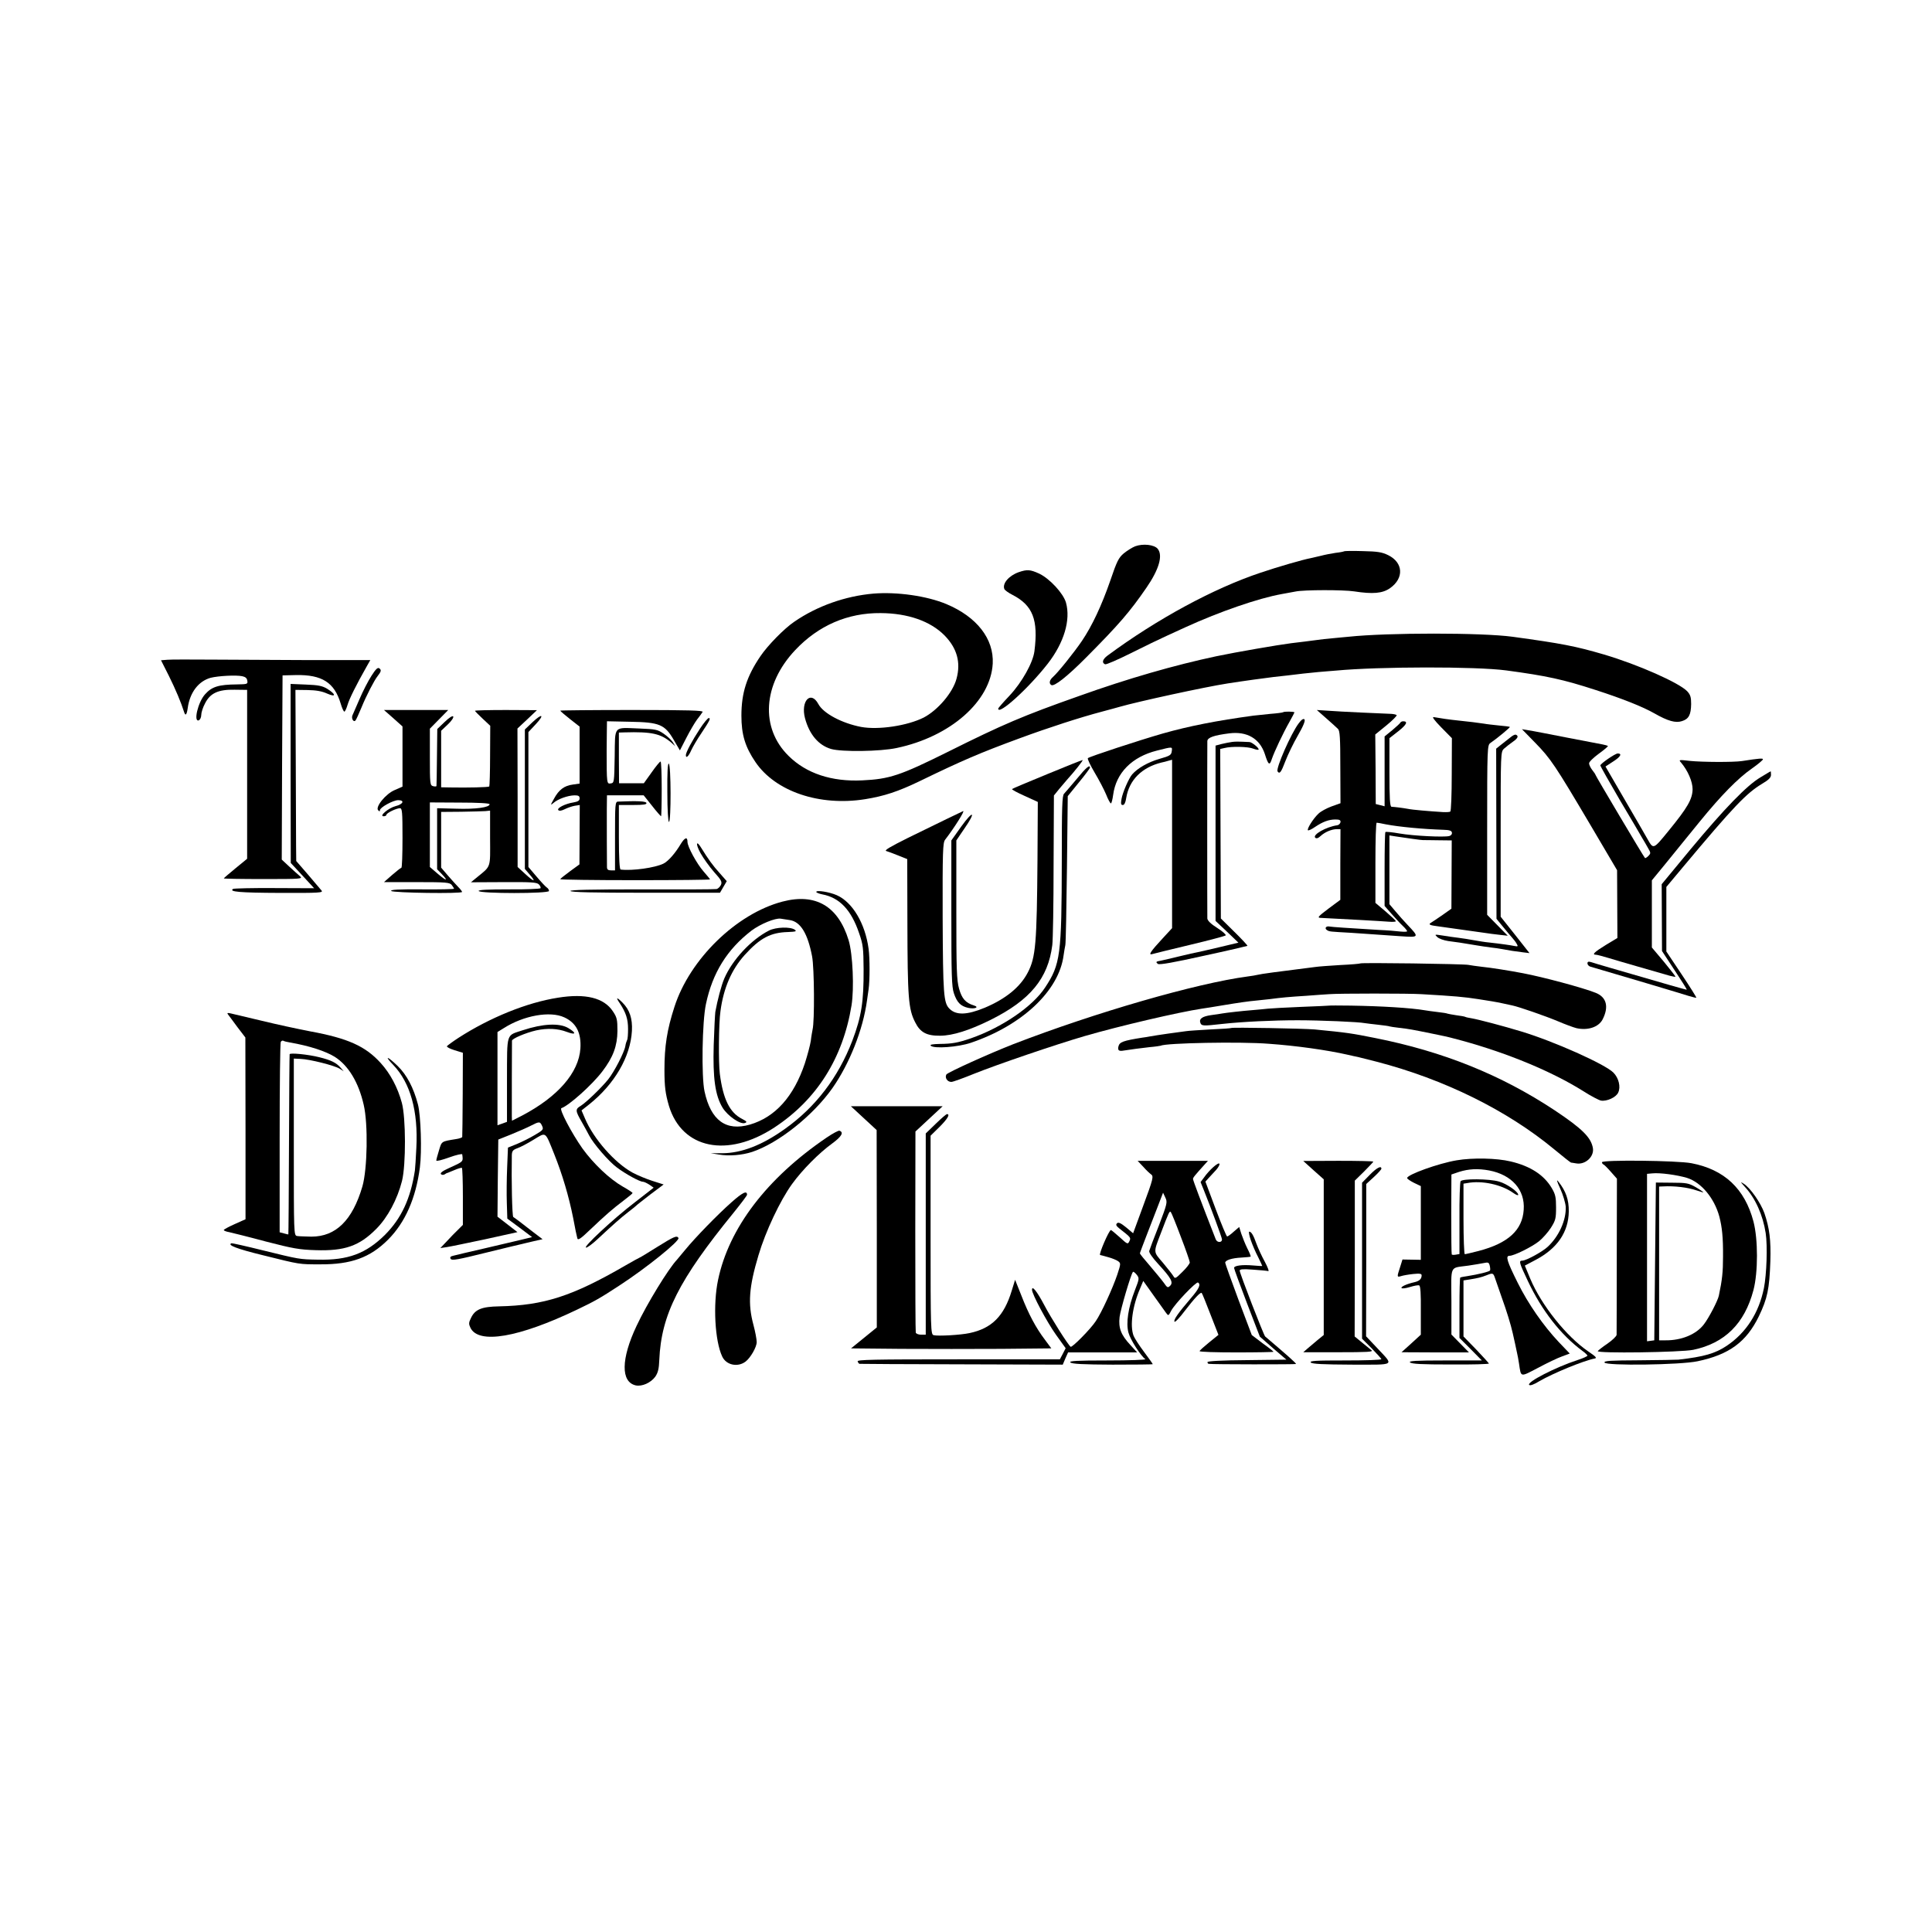 <?xml version="1.0" standalone="no"?>
<!DOCTYPE svg PUBLIC "-//W3C//DTD SVG 20010904//EN"
 "http://www.w3.org/TR/2001/REC-SVG-20010904/DTD/svg10.dtd">
<svg version="1.0" xmlns="http://www.w3.org/2000/svg"
 width="1200pt" height="1200pt" viewBox="0 0 1200 1200"
 preserveAspectRatio="xMidYMid meet">
<g transform="translate(0,1200) scale(0.1,-0.1)"
fill="#000000" stroke="none">
<path d="M7051 8607 c-18 -7 -50 -27 -71 -44 -32 -27 -43 -49 -84 -170 -54
-155 -112 -279 -176 -374 -49 -72 -147 -194 -179 -223 -23 -20 -27 -41 -11
-51 18 -11 102 56 215 170 204 205 273 285 376 435 78 113 103 200 70 241 -21
26 -91 34 -140 16z"/>
<path d="M8349 8576 c-2 -2 -26 -7 -54 -10 -27 -4 -68 -12 -90 -18 -22 -5 -51
-12 -65 -15 -44 -8 -201 -53 -310 -90 -291 -97 -644 -288 -951 -515 -31 -23
-37 -45 -15 -54 7 -3 80 29 162 70 82 41 181 89 219 106 39 18 93 43 120 55
213 97 451 179 595 205 33 6 72 13 87 16 52 11 298 11 363 1 117 -18 177 -13
224 20 88 62 82 159 -12 205 -39 19 -66 23 -158 25 -61 2 -113 1 -115 -1z"/>
<path d="M6327 8446 c-61 -22 -102 -70 -89 -104 2 -7 25 -24 51 -37 126 -65
161 -155 136 -350 -9 -71 -78 -194 -154 -275 -39 -41 -71 -78 -71 -81 -1 -46
188 125 308 279 101 130 143 271 113 379 -16 57 -101 149 -166 180 -57 26 -75
27 -128 9z"/>
<path d="M5425 8313 c-174 -15 -350 -77 -492 -175 -62 -42 -164 -146 -210
-214 -85 -125 -118 -228 -118 -369 0 -117 23 -194 87 -288 124 -183 398 -276
681 -231 119 19 206 48 337 111 268 130 375 176 625 268 179 66 377 130 510
165 44 12 94 25 110 30 111 32 528 123 670 145 102 16 235 34 285 40 30 3 71
8 90 10 71 9 117 14 190 21 41 3 91 8 110 9 266 25 867 26 1055 1 253 -34 354
-56 557 -122 167 -54 292 -104 364 -145 84 -48 132 -61 171 -48 42 13 56 39
57 106 0 42 -4 57 -24 79 -50 53 -305 166 -518 229 -178 52 -261 68 -567 110
-192 26 -774 26 -1020 0 -16 -1 -59 -6 -95 -9 -36 -3 -81 -8 -100 -11 -47 -6
-106 -14 -160 -20 -79 -10 -341 -55 -465 -81 -259 -55 -548 -138 -850 -246
-354 -125 -473 -176 -820 -349 -294 -146 -360 -168 -530 -176 -190 -9 -347 43
-457 152 -177 174 -160 444 41 657 144 153 326 232 531 230 169 -1 309 -50
397 -139 77 -79 102 -167 74 -269 -23 -86 -116 -195 -204 -241 -102 -51 -281
-78 -389 -58 -119 23 -234 84 -265 142 -47 87 -111 19 -83 -88 27 -101 84
-168 162 -191 66 -19 305 -16 407 6 334 70 584 290 597 524 8 154 -99 291
-288 370 -122 51 -308 77 -453 65z"/>
<path d="M1038 7902 l-38 -3 49 -97 c42 -85 75 -163 95 -226 8 -25 16 -16 22
26 13 97 67 167 142 188 48 12 157 18 196 10 20 -4 30 -12 32 -28 4 -21 0 -22
-64 -23 -114 -1 -156 -14 -198 -61 -44 -48 -74 -175 -39 -162 8 4 15 18 15 33
0 15 10 47 23 71 32 65 83 88 184 86 l78 -1 0 -524 0 -525 -72 -59 c-40 -33
-73 -61 -73 -63 0 -2 111 -4 247 -4 237 0 245 1 226 18 -12 10 -42 37 -67 60
l-46 43 2 572 3 572 83 2 c162 3 239 -46 278 -177 8 -27 18 -50 23 -50 4 0 13
19 20 43 11 37 53 122 120 240 l21 37 -368 0 c-202 1 -477 2 -612 3 -135 1
-262 1 -282 -1z"/>
<path d="M2307 7802 c-20 -31 -53 -95 -73 -142 -20 -47 -40 -92 -44 -101 -10
-19 5 -48 18 -34 5 6 21 42 37 80 30 74 80 170 100 195 22 28 25 38 12 48 -10
9 -22 -2 -50 -46z"/>
<path d="M1805 7196 l1 -556 39 -42 c22 -24 55 -59 73 -79 l33 -36 -247 1
c-135 1 -250 -2 -256 -5 -29 -18 41 -24 290 -25 248 -1 271 1 259 15 -8 9 -46
54 -85 100 l-72 83 -1 92 c0 50 -1 289 -2 531 l-2 440 75 -1 c53 -1 89 -7 122
-22 57 -25 56 -5 0 30 -30 18 -55 23 -132 26 l-95 4 0 -556z"/>
<path d="M2443 7539 l57 -51 0 -187 0 -187 -48 -21 c-56 -23 -123 -106 -103
-126 8 -8 11 -8 11 1 0 17 82 62 113 62 42 0 32 -25 -16 -37 -45 -12 -105 -63
-74 -63 9 0 17 4 17 9 0 11 62 41 84 41 14 0 16 -22 16 -185 0 -102 -3 -185
-7 -185 -5 -1 -30 -21 -58 -45 l-50 -44 204 0 c184 0 204 -2 217 -18 7 -10 14
-20 14 -23 0 -3 -90 -5 -200 -4 -145 1 -198 -2 -190 -10 12 -12 440 -18 440
-6 0 4 -11 18 -24 31 -13 13 -42 46 -65 72 l-41 48 0 173 0 173 123 1 c67 1
135 3 151 4 l30 3 0 -170 c1 -189 7 -172 -80 -243 l-39 -32 203 1 c171 1 206
-1 219 -14 8 -8 13 -19 10 -24 -3 -4 -91 -8 -196 -7 -134 0 -190 -3 -188 -10
6 -17 437 -17 437 0 0 7 -6 17 -13 21 -7 4 -36 35 -64 68 l-51 60 0 419 0 419
45 48 c57 61 42 71 -20 13 l-47 -45 0 -433 0 -433 29 -34 c44 -50 28 -48 -26
2 l-48 44 0 430 -1 430 61 57 60 57 -192 1 c-106 0 -193 -2 -193 -5 0 -2 21
-24 48 -49 l47 -44 -1 -186 c0 -102 -3 -188 -5 -191 -5 -5 -135 -8 -241 -6
l-58 1 0 175 0 176 41 39 c23 21 38 44 34 50 -4 6 -25 -7 -53 -34 l-46 -44 -2
-174 c-1 -95 -2 -176 -3 -180 0 -3 -10 -4 -21 -1 -19 5 -20 14 -20 181 l0 176
57 58 57 58 -199 0 -200 0 58 -51z m598 -534 c1 -20 -88 -32 -206 -28 l-120 3
0 -189 0 -190 28 -29 c44 -46 31 -46 -23 0 l-50 43 0 200 0 201 185 -1 c112 0
185 -4 186 -10z"/>
<path d="M3480 7586 c0 -3 27 -26 60 -52 l60 -47 0 -177 0 -177 -42 -6 c-53
-7 -87 -32 -117 -88 -23 -41 -23 -43 -3 -26 27 24 88 46 130 47 25 0 32 -4 32
-19 0 -14 -10 -20 -38 -25 -52 -8 -106 -36 -94 -48 6 -6 20 -4 40 6 16 8 44
18 61 21 l32 5 -1 -185 -1 -184 -59 -43 c-33 -24 -60 -46 -60 -49 0 -3 209 -6
465 -6 256 0 465 2 465 5 0 2 -18 24 -40 49 -42 48 -100 154 -100 184 0 33
-16 28 -41 -12 -35 -59 -78 -108 -108 -123 -52 -26 -194 -46 -266 -37 -7 1
-11 69 -11 201 l0 200 88 0 c66 0 86 3 83 13 -5 11 -58 13 -177 8 -17 -1 -18
-18 -18 -214 l0 -213 -25 0 c-18 0 -25 5 -25 21 -1 44 -1 275 -1 358 l1 87
114 0 114 0 52 -65 c28 -36 54 -65 56 -65 2 0 4 77 4 170 0 94 -3 170 -7 170
-5 0 -30 -31 -56 -68 l-48 -67 -77 0 -77 0 -1 158 0 157 35 1 c169 5 226 -8
291 -64 l24 -22 -15 25 c-9 14 -35 38 -57 53 -38 26 -51 28 -150 32 -165 6
-151 22 -154 -173 -3 -163 -3 -165 -25 -168 -24 -4 -25 -2 -25 201 0 19 1 69
1 110 l1 75 143 -3 c184 -3 216 -17 272 -113 l38 -65 40 78 c22 43 52 94 66
113 15 19 31 41 35 48 6 9 -85 12 -438 12 -245 0 -446 -2 -446 -4z"/>
<path d="M8237 7539 c32 -28 65 -58 73 -66 12 -11 15 -52 15 -238 l1 -224 -56
-20 c-30 -11 -67 -31 -81 -45 -32 -30 -73 -95 -65 -103 3 -3 23 6 43 20 49 33
86 47 128 47 25 0 33 -4 31 -17 -2 -9 -11 -18 -21 -19 -69 -10 -154 -59 -136
-77 7 -7 18 -4 33 10 27 25 69 43 102 43 l22 0 -1 -219 0 -220 -74 -55 c-62
-47 -71 -56 -50 -57 141 -7 377 -20 427 -24 23 -2 42 0 42 3 0 4 -29 31 -64
61 l-63 53 0 249 c0 137 3 249 8 249 4 0 30 -4 56 -10 83 -16 233 -30 358 -34
37 -1 51 -5 53 -17 2 -10 -5 -19 -17 -22 -34 -8 -221 1 -308 16 -45 8 -85 12
-88 9 -3 -3 -5 -107 -5 -232 l0 -227 43 -49 c23 -26 54 -60 70 -75 15 -14 27
-29 27 -33 0 -4 -19 -4 -42 -2 -24 3 -83 8 -133 10 -197 12 -289 18 -306 21
-23 5 -34 -11 -17 -22 17 -10 13 -9 152 -17 65 -4 137 -9 160 -11 22 -2 87 -6
144 -10 118 -8 118 -7 45 70 -21 22 -55 60 -75 84 l-38 45 0 213 0 214 38 -6
c66 -10 165 -24 171 -23 3 0 45 0 92 -1 l86 -1 -1 -212 -1 -212 -55 -39 c-30
-21 -62 -42 -70 -47 -21 -12 -12 -17 45 -24 43 -6 172 -24 292 -41 18 -3 57
-8 85 -11 l53 -6 -64 65 -64 65 0 527 c0 512 1 527 20 540 45 31 124 97 121
100 -2 2 -33 6 -69 9 -36 4 -76 8 -90 11 -32 5 -102 14 -164 20 -50 5 -112 14
-150 21 -12 2 4 -20 47 -64 l66 -67 -1 -225 c0 -124 -4 -228 -9 -231 -4 -3
-25 -4 -46 -3 -81 5 -189 14 -217 20 -32 6 -82 12 -102 13 -10 1 -13 51 -13
214 l0 212 55 43 c52 41 62 62 30 62 -7 0 -15 -4 -17 -8 -1 -4 -24 -25 -50
-47 l-48 -39 0 -217 0 -217 -27 7 -28 7 -1 216 -2 216 70 57 c38 31 66 60 63
63 -4 4 -18 7 -33 8 -15 1 -97 4 -182 8 -85 4 -183 9 -218 12 l-63 4 58 -51z"/>
<path d="M7969 7576 c-2 -2 -38 -7 -79 -10 -41 -4 -88 -9 -105 -11 -228 -31
-401 -65 -563 -111 -143 -41 -454 -143 -465 -153 -4 -4 15 -44 41 -88 27 -45
59 -106 72 -137 12 -31 26 -56 30 -56 4 0 10 24 14 53 18 136 116 236 272 275
99 25 96 25 92 -4 -3 -24 -11 -29 -78 -48 -69 -20 -134 -57 -168 -96 -21 -24
-59 -112 -66 -152 -5 -30 -4 -38 8 -38 9 0 17 15 21 43 18 112 97 191 220 221
11 2 30 7 43 11 l22 6 0 -523 0 -523 -60 -65 c-73 -79 -90 -104 -63 -96 10 3
115 29 233 57 118 28 219 55 223 59 4 4 -19 25 -52 46 -40 25 -61 46 -62 59
-1 24 -1 1070 0 1102 1 22 41 36 136 48 110 14 189 -32 221 -128 22 -70 30
-75 44 -30 16 46 69 159 110 231 16 29 30 55 30 57 0 6 -65 7 -71 1z"/>
<path d="M4347 7473 c-48 -73 -87 -146 -87 -163 0 -23 17 -8 33 29 10 22 38
70 64 108 52 78 59 93 45 93 -6 0 -31 -30 -55 -67z"/>
<path d="M8067 7508 c-48 -63 -143 -280 -132 -299 13 -19 22 -7 49 64 15 39
50 112 78 160 34 59 47 92 40 99 -6 6 -18 -1 -35 -24z"/>
<path d="M9534 7388 c98 -100 126 -143 342 -508 l168 -285 1 -211 1 -210 -73
-44 c-70 -43 -87 -60 -61 -60 7 0 42 -9 78 -20 58 -18 289 -84 379 -110 19 -5
36 -8 38 -7 1 2 -31 43 -72 93 l-75 89 0 208 0 209 83 101 c45 56 90 111 99
122 9 11 62 76 118 145 128 157 234 266 322 327 37 26 68 52 68 57 0 7 -22 6
-130 -11 -53 -8 -246 -7 -325 1 -68 8 -69 7 -54 -10 43 -51 72 -119 72 -166
-1 -62 -32 -115 -148 -257 -97 -119 -95 -118 -133 -51 -11 19 -73 128 -140
242 l-120 207 49 32 c44 28 56 49 27 49 -16 0 -107 -63 -108 -74 0 -5 55 -102
121 -215 67 -113 130 -219 139 -236 10 -16 26 -44 36 -62 18 -31 18 -33 2 -50
-10 -9 -19 -15 -21 -12 -9 9 -307 511 -307 516 0 3 -9 16 -20 30 -11 14 -20
33 -20 42 0 9 28 36 61 60 33 24 58 45 56 48 -3 2 -17 6 -32 9 -15 3 -116 22
-224 43 -108 21 -214 42 -237 45 l-41 7 81 -83z"/>
<path d="M9384 7422 c-12 -9 -37 -29 -56 -44 l-35 -28 1 -528 1 -529 40 -49
c22 -27 48 -58 58 -69 10 -11 23 -28 28 -38 9 -15 7 -17 -13 -13 -24 5 -86 14
-159 22 -24 2 -66 9 -94 14 -27 5 -70 12 -95 15 -25 3 -69 9 -98 14 -52 8 -53
8 -35 -9 10 -10 41 -21 68 -25 55 -7 83 -11 165 -25 30 -5 75 -12 100 -15 25
-3 56 -7 70 -10 41 -8 85 -15 129 -20 l41 -5 -89 113 -90 113 0 512 c0 510 0
512 21 532 12 11 37 30 55 43 31 21 38 37 17 44 -5 1 -18 -5 -30 -15z"/>
<path d="M7655 7392 c-16 -2 -47 -8 -67 -13 l-38 -10 0 -544 0 -545 71 -67 71
-68 -113 -27 c-63 -15 -125 -29 -139 -32 -14 -2 -65 -14 -115 -26 -49 -12
-101 -24 -115 -27 -31 -5 -33 -8 -18 -20 9 -7 99 9 283 50 149 32 272 61 273
62 2 2 -34 41 -81 87 l-84 83 -2 526 -2 527 27 6 c42 11 146 9 178 -4 16 -6
31 -9 33 -6 7 7 -40 46 -56 47 -9 0 -29 1 -46 2 -16 1 -43 1 -60 -1z"/>
<path d="M6503 7191 c-117 -48 -215 -89 -217 -92 -3 -3 32 -22 77 -42 l83 -38
-2 -357 c-4 -522 -11 -608 -60 -702 -47 -91 -137 -164 -267 -219 -111 -46
-179 -48 -220 -6 -36 36 -40 88 -42 564 -1 413 1 466 15 485 60 78 126 184
112 178 -21 -9 -135 -65 -342 -166 -112 -56 -150 -78 -135 -82 11 -3 45 -16
75 -28 l55 -22 1 -390 c1 -470 6 -541 48 -623 31 -63 71 -85 155 -84 78 0 184
34 313 98 247 123 358 258 384 465 4 30 8 252 8 492 l2 437 34 42 c19 23 40
47 45 53 49 54 106 126 99 125 -5 0 -105 -40 -221 -88z"/>
<path d="M4145 7078 c0 -109 5 -183 10 -183 14 0 13 357 -1 362 -7 2 -10 -52
-9 -179z"/>
<path d="M6688 7162 c-36 -42 -71 -84 -79 -92 -12 -12 -14 -83 -14 -415 -1
-588 -8 -644 -104 -789 -77 -118 -268 -248 -460 -315 -82 -28 -116 -34 -193
-35 -45 -1 -64 -4 -57 -11 20 -20 169 -9 249 18 319 108 547 323 576 542 3 22
8 51 11 65 3 14 7 228 10 475 l5 450 69 85 c38 46 69 88 69 92 0 21 -24 1 -82
-70z"/>
<path d="M10935 7172 c-85 -50 -223 -193 -433 -445 l-181 -219 1 -207 1 -208
78 -119 c43 -65 77 -119 76 -121 -2 -2 -119 32 -477 136 -52 15 -105 31 -117
35 -17 5 -23 3 -23 -8 0 -8 8 -17 18 -20 152 -44 578 -171 611 -182 25 -7 46
-13 47 -11 2 2 -39 67 -91 145 l-95 142 0 200 0 201 102 122 c317 379 395 460
493 519 41 24 55 39 55 55 0 13 -1 23 -2 22 -2 0 -30 -17 -63 -37z"/>
<path d="M5971 6867 l-62 -87 0 -451 c0 -385 2 -458 16 -499 19 -56 41 -79 88
-90 42 -9 72 4 36 15 -52 16 -75 43 -92 104 -15 53 -17 119 -17 491 l0 430 51
75 c73 105 55 116 -20 12z"/>
<path d="M4351 6701 c18 -32 56 -85 84 -117 45 -50 51 -61 43 -80 -6 -12 -18
-24 -27 -26 -9 -2 -217 -3 -464 -2 -317 0 -446 -3 -444 -10 3 -8 143 -11 466
-11 l463 0 21 36 21 36 -44 50 c-42 46 -72 88 -114 156 -32 53 -37 26 -5 -32z"/>
<path d="M5070 6460 c0 -4 17 -11 37 -15 107 -20 180 -96 229 -241 25 -71 27
-94 28 -224 1 -202 -13 -293 -70 -444 -88 -229 -228 -412 -419 -548 -143 -102
-269 -150 -389 -151 l-71 0 50 -8 c64 -11 144 -4 206 16 163 54 378 225 499
396 106 151 190 362 215 544 2 17 7 48 10 70 8 55 8 194 0 252 -21 157 -100
290 -198 333 -46 20 -127 33 -127 20z"/>
<path d="M4860 6400 c-286 -75 -576 -358 -671 -654 -46 -142 -62 -244 -62
-391 0 -104 6 -149 28 -224 81 -267 364 -325 655 -134 263 173 425 429 479
758 17 105 8 319 -18 405 -65 212 -205 294 -411 240z m47 -115 c66 -11 110
-84 137 -225 14 -72 16 -405 3 -455 -2 -11 -8 -42 -11 -70 -4 -27 -21 -90 -37
-140 -69 -206 -184 -334 -341 -380 -149 -43 -243 26 -282 206 -20 91 -15 435
9 544 41 193 131 338 283 455 55 41 147 79 181 74 14 -2 40 -6 58 -9z"/>
<path d="M4776 6220 c-110 -56 -227 -181 -277 -297 -19 -44 -43 -136 -56 -208
-2 -16 -7 -109 -10 -206 -6 -205 9 -313 55 -389 32 -52 111 -106 139 -95 15 5
12 10 -19 26 -76 39 -117 123 -137 279 -9 70 -7 316 4 390 19 143 69 258 150
348 96 106 161 140 269 143 48 2 56 4 43 14 -27 20 -118 17 -161 -5z"/>
<path d="M8449 6016 c-2 -2 -58 -7 -124 -10 -66 -4 -136 -9 -155 -12 -239 -30
-337 -43 -360 -49 -8 -2 -35 -7 -60 -10 -318 -42 -947 -224 -1455 -420 -146
-57 -410 -176 -417 -189 -11 -20 6 -46 31 -46 10 0 73 23 142 51 142 57 505
181 687 234 217 63 582 148 727 170 22 3 78 12 125 20 108 18 166 26 210 30
19 2 58 6 85 9 75 10 120 14 230 21 55 4 118 9 140 10 58 5 499 5 575 0 205
-12 264 -17 353 -31 54 -8 119 -19 145 -25 26 -6 55 -12 65 -14 43 -9 209 -67
283 -98 44 -19 96 -38 115 -43 71 -16 138 6 163 54 40 78 25 138 -42 165 -80
32 -326 98 -452 122 -83 16 -203 35 -255 40 -33 4 -71 9 -85 12 -30 6 -664 15
-671 9z"/>
<path d="M3465 5803 c-193 -30 -423 -124 -617 -249 -37 -24 -69 -48 -72 -52
-3 -5 18 -16 47 -25 l52 -16 -1 -258 c-1 -142 -2 -261 -3 -265 -1 -4 -18 -10
-38 -13 -93 -15 -89 -13 -106 -69 -9 -29 -17 -58 -17 -64 0 -6 33 2 80 19 44
16 81 24 81 19 6 -47 10 -43 -84 -86 -38 -17 -55 -30 -48 -37 5 -5 15 -6 23
-1 7 5 15 9 18 9 3 1 22 9 44 18 21 9 41 15 45 13 3 -2 6 -83 6 -179 l0 -175
-30 -30 c-17 -16 -48 -48 -70 -72 l-40 -42 40 6 c22 3 130 26 240 49 l199 44
-62 48 -62 48 2 240 3 239 80 32 c44 18 99 42 122 54 53 27 57 27 70 -1 10
-22 7 -26 -44 -56 -30 -18 -80 -43 -111 -56 l-57 -23 -5 -124 c-3 -67 -4 -167
-2 -220 l3 -97 77 -57 77 -58 -70 -17 c-39 -9 -142 -33 -230 -54 -88 -20 -172
-40 -187 -44 -20 -4 -25 -10 -19 -20 8 -12 45 -5 222 39 118 29 218 53 224 54
5 2 36 8 67 16 l58 13 -54 41 c-82 64 -118 91 -128 97 -7 5 -12 225 -9 384 1
26 7 33 34 43 18 6 64 30 101 53 80 48 70 56 129 -91 50 -125 90 -260 117
-395 11 -60 23 -118 26 -127 4 -13 21 -2 77 52 101 96 144 133 209 182 32 24
57 45 57 48 0 3 -27 21 -61 40 -82 47 -181 141 -250 236 -67 95 -147 246 -131
251 47 16 191 145 254 228 68 89 93 159 94 251 0 71 -3 85 -28 122 -55 84
-169 113 -342 85z m40 -122 c74 -34 106 -96 100 -193 -10 -151 -140 -300 -362
-417 l-63 -32 -1 28 c0 34 0 453 1 469 0 13 85 49 150 64 69 15 135 12 190 -9
58 -22 63 -8 9 24 -55 32 -158 27 -282 -14 -105 -35 -97 -9 -98 -308 l0 -261
-30 -11 -29 -10 0 289 0 290 39 24 c124 79 288 108 376 67z"/>
<path d="M3850 5768 c38 -58 51 -98 51 -159 0 -32 -2 -63 -6 -69 -3 -6 -9 -23
-11 -38 -7 -40 -70 -161 -107 -207 -44 -54 -136 -142 -169 -163 -36 -21 -35
-31 5 -100 18 -31 38 -69 46 -84 27 -52 121 -161 172 -199 53 -40 142 -89 162
-89 7 0 24 -8 40 -18 l27 -19 -117 -91 c-136 -104 -325 -281 -303 -281 8 -1
40 23 71 52 102 95 144 132 189 167 25 19 47 37 50 40 3 4 43 35 88 70 l84 63
-69 22 c-38 12 -93 35 -123 51 -111 60 -244 211 -297 338 l-21 49 47 37 c158
126 257 296 266 457 4 77 -14 131 -59 176 -36 36 -43 34 -16 -5z"/>
<path d="M8257 5754 c-1 -1 -81 -4 -177 -8 -96 -4 -188 -9 -205 -11 -16 -2
-59 -6 -95 -9 -64 -5 -161 -16 -190 -21 -8 -2 -38 -6 -67 -10 -56 -8 -77 -23
-67 -49 7 -19 19 -19 134 -6 127 14 318 23 470 23 138 0 380 -10 418 -18 11
-2 49 -6 83 -10 35 -4 66 -8 69 -10 3 -1 30 -6 60 -9 62 -7 82 -11 205 -36 28
-6 60 -12 72 -15 13 -2 64 -15 115 -29 287 -79 558 -192 750 -312 48 -31 98
-57 112 -60 36 -6 94 20 107 50 17 35 3 91 -30 124 -53 53 -372 195 -571 255
-115 35 -268 75 -309 82 -19 3 -37 7 -40 9 -3 2 -28 7 -55 10 -27 4 -52 9 -55
10 -3 2 -31 7 -61 10 -30 4 -66 8 -80 11 -87 15 -271 26 -461 29 -71 1 -131 1
-132 0z"/>
<path d="M1417 5698 c5 -7 32 -42 58 -78 l49 -64 1 -565 0 -564 -67 -30 c-38
-17 -68 -33 -68 -37 0 -4 15 -10 33 -13 17 -4 120 -29 227 -58 170 -44 210
-51 310 -54 181 -6 272 26 377 132 71 71 131 184 160 298 25 101 24 393 -1
485 -26 96 -72 182 -131 247 -95 105 -204 154 -438 197 -73 14 -208 43 -302
66 -93 22 -181 43 -194 46 -19 4 -22 2 -14 -8z m384 -173 c121 -21 221 -54
278 -89 85 -54 148 -158 180 -298 28 -119 23 -399 -8 -507 -62 -211 -165 -312
-317 -312 -38 1 -78 2 -89 4 -20 4 -20 12 -20 553 l0 549 42 -2 c57 -2 211
-41 243 -61 l25 -16 -20 23 c-26 30 -58 46 -130 64 -71 18 -184 29 -186 19 -1
-4 -3 -257 -4 -562 -1 -305 -3 -556 -4 -557 0 -1 -13 2 -27 6 l-27 7 0 586 c0
322 3 591 7 597 4 6 11 9 15 7 4 -3 23 -8 42 -11z"/>
<path d="M7648 5615 c-2 -2 -59 -6 -128 -9 -69 -4 -138 -8 -155 -11 -16 -2
-66 -9 -110 -15 -44 -6 -93 -14 -110 -17 -16 -3 -39 -7 -50 -8 -119 -19 -141
-27 -148 -54 -6 -25 2 -32 34 -26 53 8 97 14 159 21 36 3 67 8 70 9 30 17 496
26 670 12 171 -12 362 -39 490 -68 25 -6 53 -12 64 -14 10 -3 62 -16 115 -29
421 -109 813 -303 1105 -545 54 -45 100 -81 104 -82 4 0 18 -3 32 -5 56 -10
112 41 104 94 -11 67 -67 122 -238 236 -333 220 -692 365 -1116 449 -145 29
-170 33 -375 53 -68 6 -511 14 -517 9z"/>
<path d="M2443 5385 c106 -111 155 -287 143 -515 -3 -63 -7 -126 -9 -140 -27
-176 -84 -297 -185 -399 -119 -118 -231 -159 -417 -155 -118 2 -114 2 -347 59
-100 25 -186 44 -190 43 -29 -11 34 -35 193 -74 237 -59 225 -57 359 -57 191
-1 309 42 420 153 107 107 173 258 198 449 13 101 6 321 -12 391 -27 103 -69
184 -127 240 -64 62 -85 66 -26 5z"/>
<path d="M5365 5055 l80 -74 1 -613 0 -613 -80 -65 -80 -65 312 -3 c172 -1
452 -1 622 0 l310 3 -40 54 c-56 74 -101 158 -146 274 l-39 98 -21 -68 c-48
-158 -124 -234 -262 -263 -55 -12 -196 -20 -223 -13 -18 5 -19 30 -19 622 l0
617 55 54 c50 50 68 80 47 80 -5 0 -36 -27 -70 -60 l-62 -60 0 -625 0 -625
-29 0 c-16 0 -31 6 -33 13 -2 6 -3 290 -3 630 l1 619 84 78 85 79 -285 0 -285
0 80 -74z"/>
<path d="M5134 4934 c-371 -252 -607 -562 -674 -884 -32 -152 -20 -379 26
-476 25 -53 96 -68 145 -31 31 24 69 90 69 121 0 17 -9 65 -20 106 -36 133
-28 236 31 433 44 149 135 341 208 442 65 90 169 194 249 252 59 43 75 70 46
80 -6 2 -42 -17 -80 -43z"/>
<path d="M9047 4793 c-113 -19 -307 -89 -307 -110 0 -5 19 -18 43 -30 l42 -20
0 -229 0 -229 -57 1 -57 1 -15 -48 c-20 -61 -20 -63 7 -55 12 4 46 10 75 13
40 4 52 2 52 -8 0 -23 -14 -36 -45 -43 -48 -11 -85 -28 -80 -36 3 -5 26 -2 52
6 26 8 52 13 58 10 8 -3 11 -55 10 -155 l0 -151 -60 -55 -60 -54 210 -1 209 0
-54 55 -55 56 0 205 c-1 234 -14 206 105 223 36 5 79 13 96 16 27 6 32 4 37
-16 3 -12 4 -26 2 -30 -5 -8 -76 -25 -140 -35 -22 -3 -42 -7 -45 -9 -3 -2 -5
-87 -5 -189 l0 -186 70 -70 69 -70 -229 0 c-183 0 -227 -3 -217 -12 10 -10 75
-13 253 -13 131 -1 238 2 237 6 -2 4 -38 44 -80 88 l-78 80 0 174 0 174 38 6
c50 8 72 13 105 26 40 16 42 15 54 -21 6 -18 25 -71 41 -118 29 -80 56 -167
68 -221 7 -31 22 -98 27 -124 3 -11 8 -40 12 -65 13 -86 5 -85 118 -26 56 30
123 62 149 71 l48 18 -68 71 c-96 102 -190 237 -255 368 -68 136 -77 168 -51
168 28 0 139 55 184 91 22 18 55 55 73 83 29 46 32 58 32 126 0 64 -4 82 -27
121 -48 81 -132 136 -255 165 -87 21 -236 24 -336 7z m203 -63 c140 -27 223
-120 214 -244 -8 -127 -97 -208 -280 -256 -43 -11 -81 -20 -86 -20 -4 0 -8 98
-8 219 l0 219 25 4 c89 17 211 -9 285 -62 17 -12 30 -17 30 -11 0 19 -72 69
-119 82 -60 18 -229 19 -239 2 -4 -7 -8 -111 -7 -232 l0 -220 -23 -4 c-12 -2
-24 -2 -25 2 -2 3 -3 116 -3 251 l1 245 47 16 c60 19 118 22 188 9z"/>
<path d="M7101 4753 c18 -21 40 -41 47 -46 19 -13 16 -25 -49 -201 l-61 -166
-44 37 c-33 27 -48 33 -56 25 -9 -9 -5 -16 13 -31 74 -58 74 -58 64 -80 -10
-21 -12 -20 -60 24 -28 25 -52 45 -55 45 -12 -1 -77 -152 -67 -155 7 -1 30 -8
52 -14 22 -6 49 -17 59 -24 18 -13 18 -16 -4 -83 -29 -86 -99 -239 -134 -290
-32 -49 -147 -165 -156 -159 -15 10 -121 177 -165 261 -44 83 -75 122 -75 93
0 -27 92 -199 148 -278 l61 -85 -18 -35 -18 -34 -631 0 c-529 0 -630 -2 -625
-13 3 -8 8 -15 12 -15 3 -1 288 -2 634 -3 l628 -2 16 38 17 38 214 0 215 0
-42 46 c-58 62 -75 105 -67 174 6 47 70 266 83 280 3 3 13 -5 23 -17 17 -22
17 -25 -11 -97 -42 -108 -56 -204 -40 -263 11 -43 77 -146 105 -165 6 -4 -99
-8 -233 -8 -195 0 -242 -3 -233 -12 10 -10 78 -13 262 -14 138 0 250 1 250 3
0 2 -24 36 -54 76 -30 40 -59 85 -65 100 -24 62 -7 185 40 293 l20 48 64 -90
c35 -49 70 -98 78 -109 14 -19 15 -18 31 13 22 43 156 183 167 176 19 -11 7
-38 -44 -97 -79 -92 -109 -135 -102 -146 3 -6 32 24 64 67 60 78 98 119 105
111 3 -2 27 -62 54 -132 l50 -128 -58 -47 c-32 -26 -59 -50 -59 -54 -1 -5 103
-8 229 -8 127 0 230 2 230 4 0 2 -30 26 -68 53 l-67 51 -83 220 c-45 121 -82
224 -82 229 0 16 42 29 100 32 30 2 56 4 58 6 2 2 -7 25 -21 52 -13 26 -29 67
-37 90 l-13 42 -34 -29 c-18 -17 -37 -30 -41 -30 -4 0 -36 77 -71 170 l-64
171 20 22 c11 12 32 35 47 51 14 16 23 33 20 38 -7 11 -64 -40 -96 -86 l-21
-28 21 -52 c41 -102 112 -293 112 -304 0 -22 -31 -21 -39 1 -93 238 -141 366
-141 374 0 9 9 20 73 91 l20 22 -218 0 -219 0 35 -37z m97 -365 c-31 -78 -58
-150 -60 -158 -3 -9 20 -42 56 -81 80 -87 95 -114 74 -135 -14 -14 -18 -13
-39 18 -13 18 -52 65 -86 105 -35 40 -63 75 -63 78 0 3 20 56 44 118 24 62 56
145 72 186 l28 73 14 -30 c14 -29 12 -37 -40 -174z m136 -69 c31 -80 56 -153
56 -160 0 -8 -21 -35 -46 -59 -42 -42 -46 -44 -56 -26 -6 10 -35 47 -65 83
-61 71 -60 60 -11 188 48 126 52 135 60 127 4 -4 32 -73 62 -153z"/>
<path d="M8158 4732 l64 -57 0 -484 0 -483 -38 -31 c-21 -18 -50 -42 -64 -54
l-25 -22 220 0 c175 0 217 2 204 12 -8 7 -35 29 -60 49 l-45 37 1 484 0 484
58 57 c31 31 57 59 57 61 0 3 -98 5 -217 5 l-218 -1 63 -57z"/>
<path d="M9950 4781 c0 -5 4 -11 8 -13 5 -1 26 -22 47 -46 l38 -43 -1 -477 c0
-262 -1 -484 -1 -493 -1 -9 -26 -33 -56 -54 -31 -21 -58 -42 -61 -47 -10 -15
514 -8 593 8 196 41 319 163 374 371 29 110 29 316 0 426 -54 204 -181 323
-385 362 -88 17 -556 22 -556 6z m528 -97 c89 -28 170 -126 201 -240 17 -65
24 -130 23 -249 0 -96 -5 -143 -26 -243 -7 -32 -62 -138 -93 -178 -47 -62
-139 -100 -238 -99 l-40 0 0 478 0 477 25 1 c69 4 154 -6 208 -25 23 -8 42
-13 42 -12 0 2 -21 17 -47 32 -44 25 -57 28 -148 28 l-100 1 -5 -490 -5 -490
-22 -3 -23 -3 0 520 0 520 33 3 c48 5 155 -10 215 -28z"/>
<path d="M8507 4702 l-47 -48 0 -484 0 -485 60 -60 c32 -33 59 -63 60 -67 0
-5 -102 -8 -226 -8 -182 0 -223 -2 -212 -13 10 -9 73 -12 255 -13 277 0 262
-10 156 104 l-68 72 1 473 0 473 47 43 c26 24 47 47 47 52 0 21 -29 6 -73 -39z"/>
<path d="M9691 4617 c17 -37 32 -88 34 -112 4 -82 -42 -185 -113 -250 -32 -30
-133 -85 -156 -85 -24 0 -21 -11 34 -127 87 -184 204 -334 339 -434 17 -12 31
-26 31 -29 0 -4 -28 -17 -63 -28 -135 -44 -316 -137 -299 -154 6 -6 29 2 63
23 86 50 276 128 344 141 16 3 7 12 -40 44 -136 93 -291 287 -360 451 l-34 82
68 36 c134 71 203 172 205 300 1 73 -18 127 -64 185 -14 18 -11 5 11 -43z"/>
<path d="M10837 4629 c66 -71 113 -177 130 -288 12 -80 6 -256 -11 -342 -31
-153 -110 -277 -231 -358 -72 -48 -141 -68 -300 -86 -11 -1 -120 -3 -242 -4
-182 -1 -221 -3 -217 -14 8 -21 471 -15 578 8 196 41 303 120 380 278 54 112
66 171 72 343 4 131 -5 205 -37 299 -23 64 -88 158 -129 183 -22 14 -21 12 7
-19z"/>
<path d="M4543 4532 c-86 -76 -226 -220 -288 -296 -22 -27 -45 -54 -50 -60
-53 -56 -187 -274 -251 -411 -97 -205 -99 -349 -5 -370 39 -8 93 16 121 54 17
25 23 49 25 104 12 281 122 498 461 914 46 57 84 107 84 112 0 28 -27 15 -97
-47z"/>
<path d="M7769 4297 c10 -29 30 -76 45 -104 14 -29 26 -54 26 -56 0 -1 -26 0
-57 3 -67 6 -118 -1 -118 -15 0 -6 36 -104 80 -219 l80 -208 82 -72 83 -71
-245 -3 c-152 -1 -245 -6 -245 -12 0 -6 3 -11 8 -11 18 -4 542 -4 542 -1 0 6
-59 58 -192 171 -9 8 -158 392 -158 409 0 9 20 11 83 6 45 -3 87 -7 94 -9 7
-2 -3 24 -21 58 -19 34 -42 85 -52 112 -19 54 -32 75 -45 75 -4 0 0 -24 10
-53z"/>
<path d="M4082 4255 c-57 -36 -105 -65 -107 -65 -2 0 -43 -23 -92 -51 -328
-190 -504 -247 -783 -253 -109 -2 -150 -19 -175 -73 -14 -28 -14 -37 -3 -60
50 -104 300 -61 663 113 109 52 144 72 260 148 168 109 380 280 369 297 -10
17 -29 8 -132 -56z"/>
</g>
</svg>
